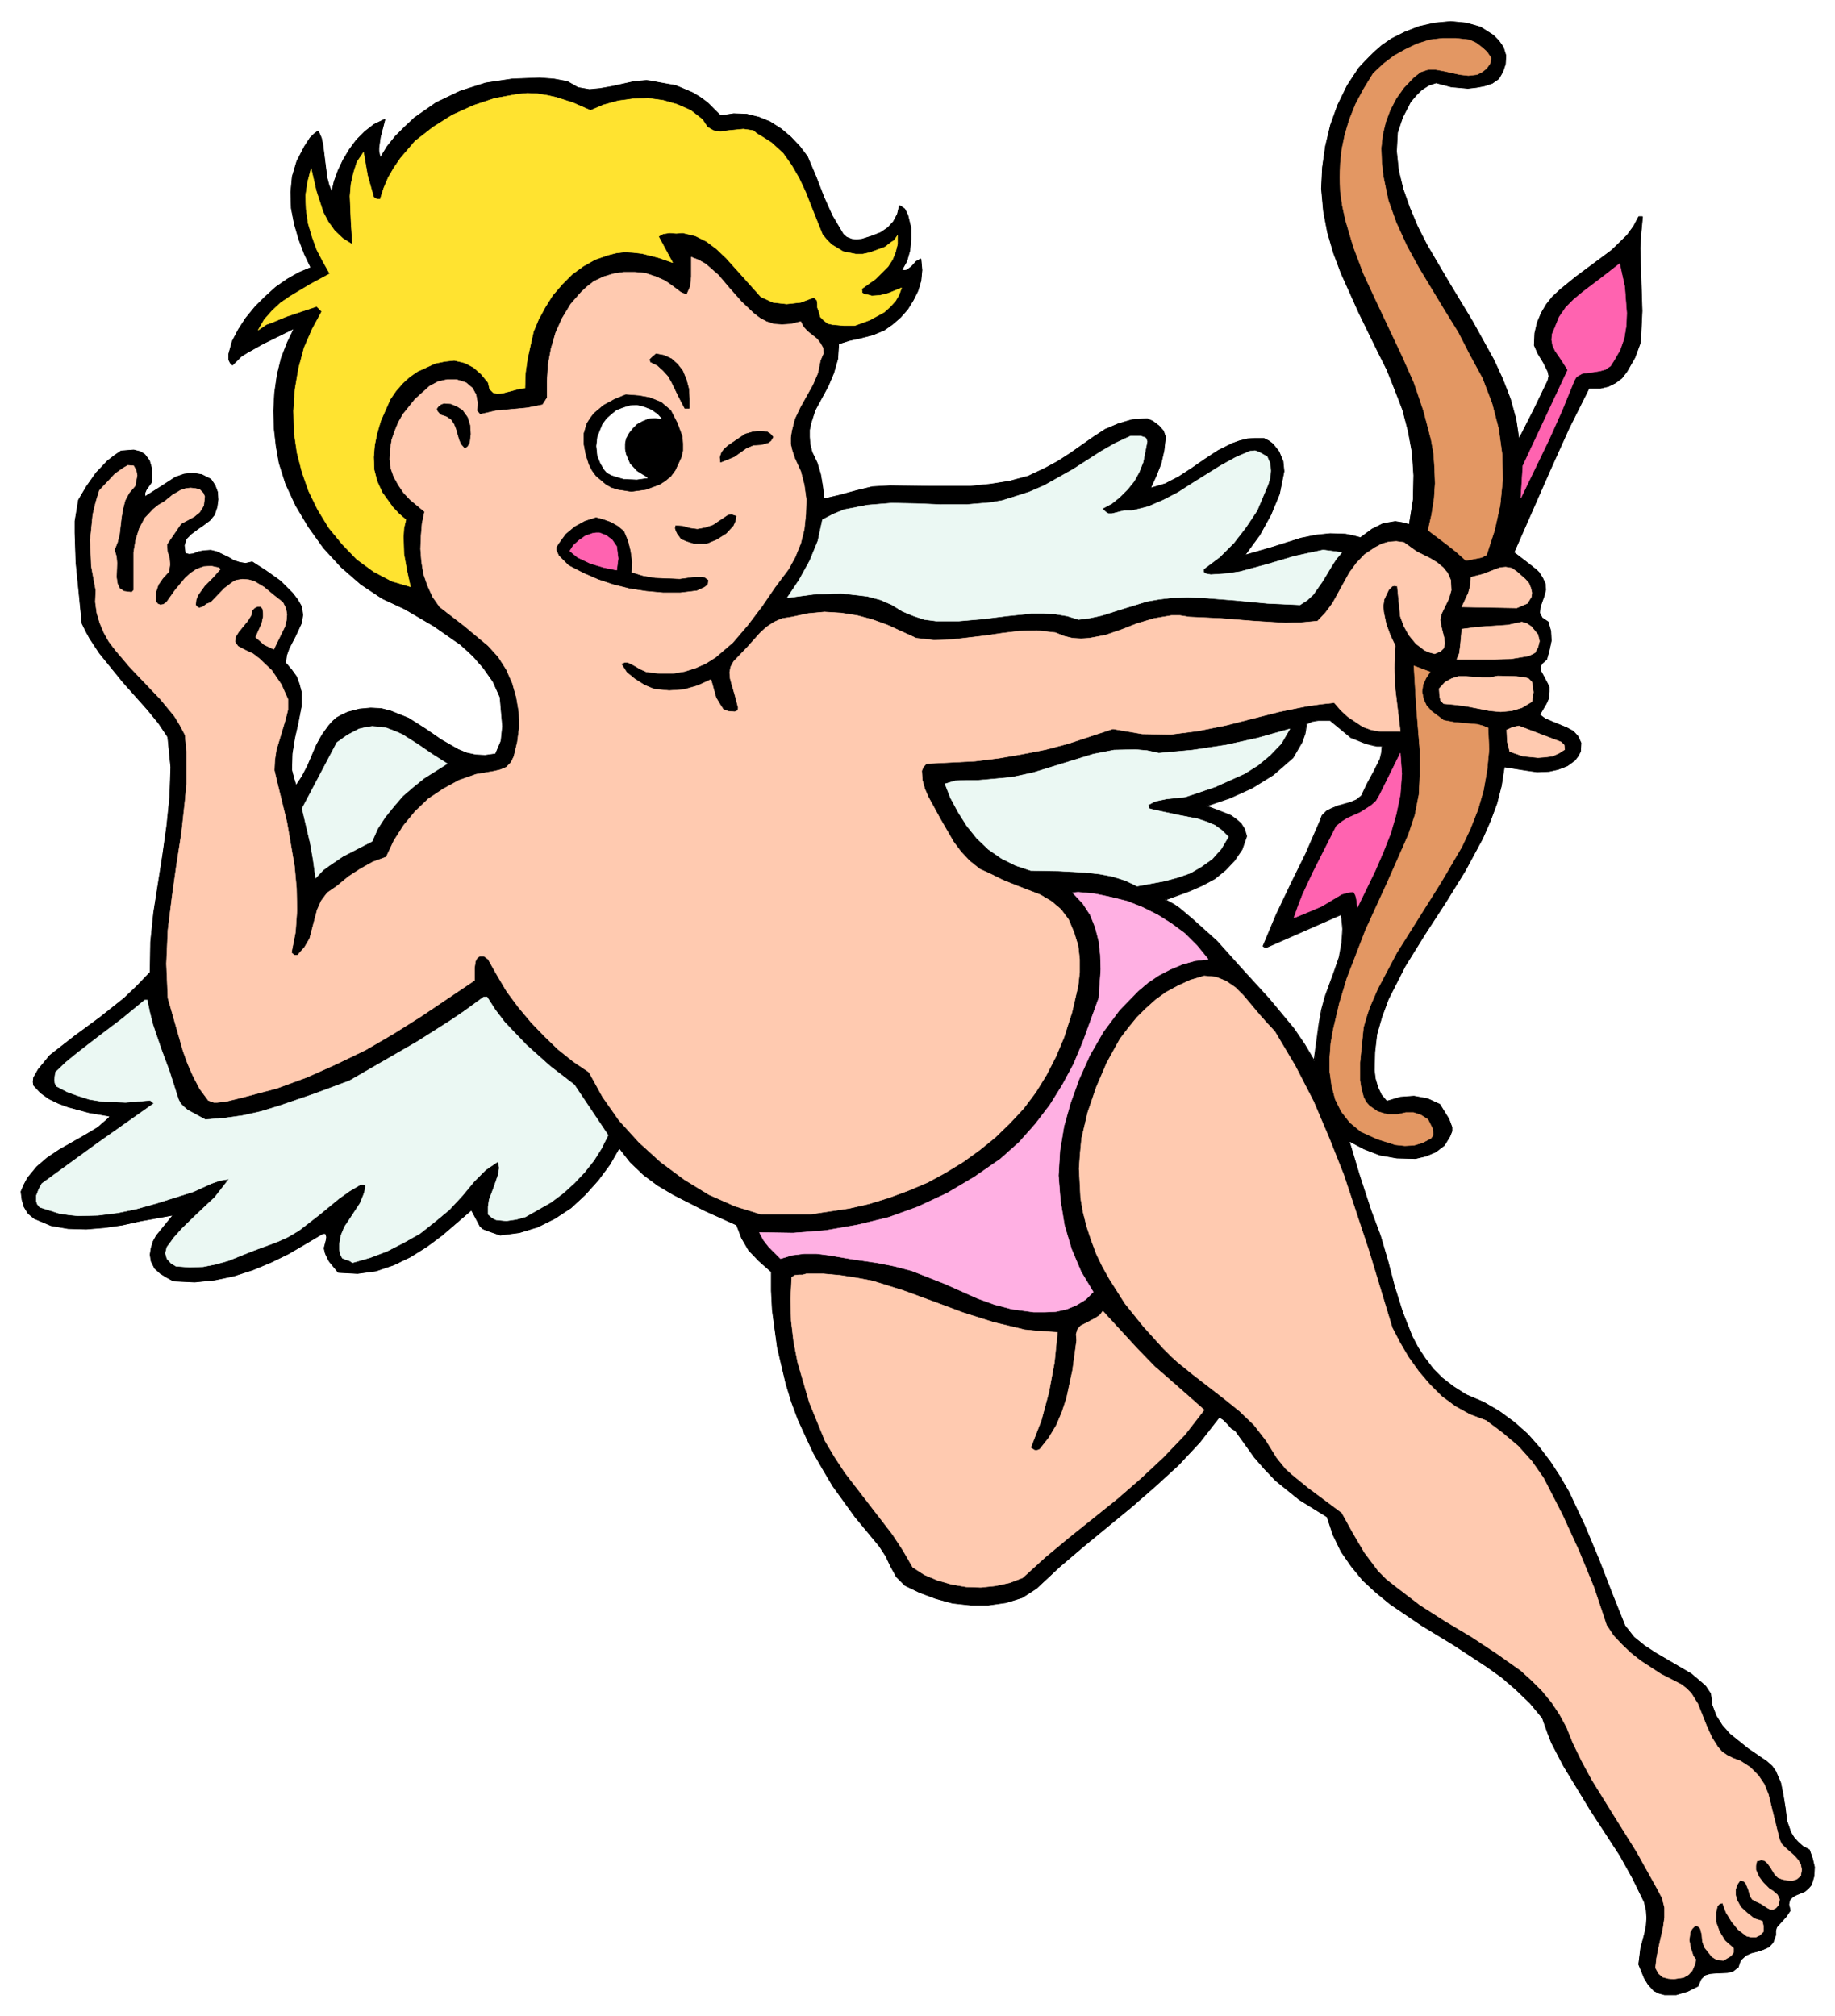 <svg width="3631.37" height="3990.859" viewBox="0 0 2723.527 2993.144" xmlns="http://www.w3.org/2000/svg"><rect x="0" y="0" width="2723.527" height="2993.144" fill="#333333" stroke="none"/><defs><clipPath id="a"><path d="M0 0h2723.527v2992.184H0Zm0 0"/></clipPath></defs><path style="fill:#fff;fill-opacity:1;fill-rule:nonzero;stroke:none" d="M0 2992.184h2723.527V-.961H0Zm0 0" transform="translate(0 .96)"/><g clip-path="url(#a)" transform="translate(0 .96)"><path style="fill:#fff;fill-opacity:1;fill-rule:evenodd;stroke:#fff;stroke-width:.14;stroke-linecap:square;stroke-linejoin:bevel;stroke-miterlimit:10;stroke-opacity:1" d="M0 .5h522.75V575H0Zm0 0" transform="matrix(5.21 0 0 -5.21 0 2994.79)"/></g><path style="fill:#000;fill-opacity:1;fill-rule:evenodd;stroke:#000;stroke-width:.14;stroke-linecap:square;stroke-linejoin:bevel;stroke-miterlimit:10;stroke-opacity:1" d="m428.23 561.5.71-2.3-.14-2.44-.72-2.15-1.15-2.02-1.86-1.29-2.16-.72-2.3-.43-2.44-.28-4.74.43-4.31 1.15-2.15-.72-2.02-1.3-1.58-1.58-1.58-1.86-2.29-4.45-1.44-4.31-.29-5.32.58-5.46 1.29-5.31 1.87-5.31 2.3-5.46 2.72-5.32 6.33-10.77 6.6-10.91 6.04-10.92 2.58-5.6 2.16-5.6 1.58-5.75.86-5.74 4.31 8.47 4.02 8.33.29 1.3-.29 1.29-1.29 2.58-1.58 2.59-1.01 2.3.15 3.44.71 3.02 1.15 2.73 1.44 2.44 1.72 2.15 2.16 2.02 4.6 3.73 5.02 3.73 5.03 3.74 4.45 4.31 1.87 2.58 1.44 2.73h1l-.43-4.45-.28-4.45.28-9.05.29-8.91-.43-8.9-1.58-4.31-2.3-4.02-1.44-1.87-1.72-1.29-2.01-1.01-2.3-.57h-3.3l-5.75-11.49-5.31-11.78-10.35-23.55 4.31-3.31 2.16-1.72.72-.72 1-1.58.72-1.58.14-1.72-.43-1.72-.57-1.58-.58-1.73-.14-1.58.72-1.43 1.72-1.15.72-2.59.14-2.73-.57-2.73-.72-2.58-1.29-1.15-.58-1.01.15-1.14.57-1.01 1.29-2.44.58-1.15v-1.29l-.15-1.87-.71-1.58-1.87-3.16 1.58-1.15 2.01-.86 4.17-1.72 1.86-1.01 1.3-1.44.86-1.86-.15-2.44-.71-1.3-.87-1.15-2.15-1.58-2.59-1-2.58-.58-3.45-.14-3.02.43-6.32 1.01-.86-5.46-1.29-5.03-1.87-5.03-2.15-4.88-5.03-9.33-5.6-9.05-5.89-9.05-5.61-9.05-4.74-9.33-1.86-5.03-1.44-5.03-.58-5.03-.14-5.17.29-2.44.72-2.44 1-2.15 1.58-1.87 3.88 1.15 3.88.29 3.88-.72 3.45-1.58 2.58-4.17.86-2.3v-1.14l-.57-1.44-1.58-2.59-2.44-1.86-2.73-1.15-3.02-.72-5.31.14-4.89.87-4.45 1.72-4.31 2.3 3.02-10.06 3.3-10.05 2.58-6.89 2.16-7.33 1.87-7.18 2.3-7.33 2.72-6.89 1.73-3.3 2.01-3.02 2.3-3.02 2.58-2.58 3.16-2.44 3.6-2.3 5.02-2.15 4.46-2.59 4.31-3.16 3.73-3.3 3.31-3.74 3.16-4.16 2.72-4.17 2.59-4.45 4.45-9.48 4.03-9.62 3.73-9.62 3.74-9.34 2.58-3.3 3.02-2.45 3.3-2.15 3.45-2.01 6.61-3.88 2.87-2.44 1.15-1.01 1.44-2.15.43-3.3 1.15-3.02 1.72-2.73 2.16-2.44 5.17-4.17 5.46-3.73 1.43-1.29 1.01-1.44 1.43-3.3.72-3.59.58-3.59.43-3.59 1.15-3.31.86-1.43 1.15-1.3 1.44-1.29 1.86-1 .86-2.45.58-2.44-.14-2.58-.72-2.44-.86-1.01-1.01-.86-2.44-1.01-1.01-.57-.86-.86-.29-1.3.43-1.72-1.15-1.72-1.43-1.58-1.29-1.44-.29-1v-1.3l-.72-2.01-1.15-1.29-1.58-.72-1.72-.57-1.73-.43-1.58-.72-1.43-1.29-.43-1.01-.29-1-1.44-1.15-1.58-.43-3.45-.15-1.58-.14-1.43-.43-1.15-1.15-.86-2.01-2.88-1.44-3.3-1h-3.31l-1.58.43-1.43.71-1.58 1.73-1.15 1.87-1.58 3.87.57 4.6 1.15 4.31.43 2.15.15 2.16-.15 2.29-.57 2.3-3.31 6.75-3.59 6.47-8.33 12.78-7.76 12.78-3.44 6.61-1.01 2.58-1.58 4.46-3.45 4.16-4.02 3.88-4.16 3.59-4.46 3.16-9.19 6.03-9.2 5.6-8.9 6.04-4.02 3.3-3.74 3.45-3.3 4.02-2.88 4.16-2.29 4.74-1.73 5.17-7.9 4.89-6.75 5.45-3.16 3.31-2.87 3.3-5.46 7.61-1.15.72-1.15 1.29-1.15 1.15-1.15.72-5.6-7.18-6.04-6.46-6.6-6.04-6.76-5.89-13.79-11.34-6.75-5.75-6.61-6.17-4.02-2.59-4.59-1.43-5.03-.72h-5.03l-5.17.57-4.74 1.3-4.6 1.72-4.17 2.01-2.44 2.44-1.58 2.87-1.43 3.02-1.87 2.87-6.9 8.33-6.32 8.76-2.73 4.6-2.73 4.74-2.29 4.88-2.16 4.74-1.87 5.03-1.58 5.17-2.44 10.34-1.44 10.63-.28 5.46v5.45l-3.59 3.16-2.88 3.02-2.01 3.45-1.43 3.73-8.91 4.02-9.05 4.6-4.6 2.73-4.02 3.01-3.74 3.59-3.16 4.03-2.72-4.74-3.31-4.46-3.73-4.16-4.03-3.74-4.59-3.01-4.89-2.44-5.17-1.58-5.46-.72-2.87 1-1.58.58-.58.29-.71.71-2.45 4.6-8.33-7.18-4.45-3.3-4.6-2.88-4.74-2.3-5.03-1.72-5.31-.72-5.46.29-2.59 3.16-.86 1.72-.28.72-.29 1.29.57 2.16.15 1-.29 1.01h-.86l-9.77-5.75-5.03-2.44-5.17-2.15-5.32-1.72-5.45-1.15-5.75-.58-6.03.29-1.87 1-1.87 1.15-1.58 1.44-1 2.01-.29 1.87.29 1.86.57 1.87.86 1.58 2.44 3.02 2.45 3.01-9.48-1.72-5.18-1.15-5.02-.72-5.18-.43-5.17.15-4.88.86-4.74 2.01-1.73 1.43-1.14 1.87-.58 2.01-.29 2.3.87 2.01 1 1.87 2.59 3.16 3.01 2.58 3.45 2.3 7.33 4.17 3.59 2.15 1.15 1.01 2.01 1.72.29.57-5.89 1.01-5.89 1.58-2.73 1-2.73 1.3-2.44 1.72-2.02 2.16-.14 1 .14 1.15 1.3 2.3 3.3 4.02 7.18 5.6 7.04 5.17 7.04 5.6 3.59 3.45 3.74 3.88.14 8.61.86 8.34 2.59 16.51 1.15 8.19.86 8.33.29 8.47-.86 8.62-2.59 3.88-3.16 3.88-7.04 7.9-6.75 8.33-2.73 4.16-.86 1.58-1.29 2.59-1.73 17.37-.29 8.48v3.3l1.01 6.03 2.3 3.88 2.73 3.88 3.3 3.45 1.87 1.43 1.87 1.3 3.59.28 1.72-.43.58-.29.86-.57 1.29-1.72.58-2.01v-4.17l-1.44-2.01-.43-1.01v-1.14l4.31 2.72 4.45 2.88 2.44.86 2.44.29 2.59-.43 2.59-1.3 1.15-1.72.71-1.87.15-2.15-.29-2.16-.72-2.15-1.29-1.58-1.72-1.29-1.87-1.3-1.73-1.29-1.43-1.44-.58-1.86.29-2.3 1.15-.29 1.29.15 1.3.57 1.58.29 2.01.14 1.72-.43 3.3-1.58 1.44-.86 1.72-.58 1.73-.28 1.87.43 4.02-2.59 4.02-2.87 3.45-3.45 1.43-1.86 1.15-2.01.29-2.3-.29-2.16-1.72-3.73-1.87-3.59-.72-2.01-.28-2.16 1.72-2.01 1.44-2.01.72-2.01.57-2.15v-4.31l-.86-4.45-1.01-4.46-.72-4.45-.14-4.6.58-2.29.71-2.3 1.73 2.58 1.58 3.02 2.58 6.03 1.58 2.87 1.87 2.59 1.15 1.29 1.15 1.01 1.58.86 1.58.72 3.3.86 3.16.29 3.02-.15 2.73-.71 5.03-2.02 4.74-3.01 4.6-3.16 4.74-2.73 2.44-1.01 2.58-.57 2.73-.14 3.02.43 1.58 3.73.43 4.17-.72 8.33-2.01 4.45-2.73 3.88-3.01 3.44-3.45 3.16-7.62 5.32-8.33 4.88-6.46 3.02-6.04 4.02-5.6 4.88-5.03 5.46-4.31 6.03-3.59 6.03-2.87 6.18-1.87 5.89-.86 4.88-.57 5.03-.15 5.03.29 5.17.72 5.02 1.15 4.74 1.72 4.46 2.01 4.16-9.05-4.45-4.59-2.59-1.58-1-2.45-2.44-.57.57-.43.86v1.73l1 3.59 1.73 3.3 2.15 3.3 2.59 3.16 2.87 2.87 3.02 2.73 3.3 2.3 3.31 1.87 3.44 1.44-1.86 3.87-1.58 4.17-1.3 4.45-.86 4.45-.14 4.6.43 4.45 1.29 4.31 2.16 4.17 1.58 2.44 1.15 1.15 1.14.86.87-2.01.43-2.01.57-4.6.58-4.6.57-2.15.86-2.15.72 3.16 1.15 3.15 1.44 3.02 1.72 2.87 2.01 2.73 2.44 2.44 2.59 2.01 3.02 1.44-1.3-5.03-.43-3.01v-1.01l.43-2.01 2.01 3.31 2.3 2.87 2.73 2.73 2.73 2.58 6.18 4.31 6.89 3.3 7.19 2.3 7.61 1.15 7.76.29 4.02-.29 3.88-.72 3.01-1.72 3.31-.58 3.02.29 3.3.58 6.46 1.43 3.45.29 1.15-.14 2.3-.43 2.44-.44 2.44-.43 4.74-2.01 2.16-1.29 2.15-1.58 3.74-3.73 3.73.57 3.74-.14 3.45-.86 3.16-1.3 3.16-2.01 2.73-2.3 2.58-2.72 2.16-2.88 2.44-5.74 2.15-5.6 2.45-5.46 3.16-5.32 1-.86 1.44-.57 1.29-.15 1.58.15 2.73.86 2.59 1.01 2.15 1.43 1.58 1.73 1.15 2.15.57 2.44.87-.57.57-.43.86-1.73.87-3.59v-3.3l-.29-3.16-.86-3.02-1.44-2.58.86-.15.72.15 1.29 1 1.3 1.44 1.29.72.29-3.16-.29-3.02-.86-2.87-1.3-2.59-1.58-2.58-2.01-2.3-2.3-2.01-2.44-1.72-3.16-1.3-3.3-.86-3.31-.72-3.16-1-.28-4.31-1.15-4.02-1.58-3.74-1.87-3.44-1.87-3.45-1.15-3.59-.43-2.01v-2.01l.14-2.01.58-2.3 1.44-3.02 1-3.3.58-3.45.43-3.59 4.31 1.01 4.74 1.29 4.74 1.15 5.03.29 11.2-.15h11.64l5.74.58 5.46.86 5.32 1.43 4.59 2.16 3.74 2.01 3.59 2.3 6.75 4.74 3.3 2.15 3.74 1.58 3.88 1.15 4.31.29 1.58-.72 1.72-1.29 1.29-1.44.58-1.72-.43-3.88-.86-3.73-1.44-3.6-1.58-3.44 4.31 1.29 3.88 2.01 3.73 2.44 3.74 2.59 3.73 2.44 4.02 2.01 2.02.72 2.29.57 2.16.15h2.44l1.44-.72 1.15-.86 1.72-2.16 1.15-2.73.29-2.87-1.3-6.46-2.44-5.89-3.16-5.75-4.31-5.88 7.9 2.29 8.19 2.59 4.17.86 4.16.43 4.31-.14 2.16-.43 2.15-.58 3.31 2.44 3.16 1.58 3.44.58 1.87-.29 2.16-.57 1.15 7.18.14 6.89-.43 6.46-1.15 6.18-1.58 6.03-2.16 5.6-2.29 5.75-2.73 5.46-5.32 10.91-5.03 11.21-2.15 5.74-1.72 5.89-1.15 6.03-.58 6.46.29 6.04.86 6.03 1.44 6.03 2.01 5.6 2.73 5.6 3.3 5.03 2.16 2.3 2.15 2.15 2.3 2.01 2.73 1.87 3.73 1.87 4.03 1.58 4.45 1 4.6.43 4.45-.43 4.02-1.15 3.59-2.29 1.58-1.58zm0 0" transform="matrix(5.21 0 0 -5.21 0 2995.75)"/><path style="fill:none;stroke:#000;stroke-width:.29;stroke-linecap:square;stroke-linejoin:bevel;stroke-miterlimit:10;stroke-opacity:1" d="m428.23 561.5.71-2.3-.14-2.44-.72-2.15-1.15-2.02-1.86-1.29-2.16-.72-2.3-.43-2.44-.28-4.74.43-4.31 1.15-2.15-.72-2.02-1.3-1.58-1.58-1.58-1.86-2.29-4.45-1.44-4.31-.29-5.32.58-5.46 1.29-5.31 1.87-5.31 2.3-5.46 2.72-5.32 6.33-10.77 6.6-10.91 6.04-10.92 2.58-5.6 2.16-5.6 1.58-5.75.86-5.74 4.31 8.47 4.02 8.33.29 1.3-.29 1.29-1.29 2.58-1.58 2.59-1.01 2.3.15 3.44.71 3.02 1.15 2.73 1.44 2.44 1.72 2.15 2.16 2.02 4.6 3.73 5.02 3.73 5.03 3.74 4.45 4.31 1.87 2.58 1.44 2.73h1l-.43-4.45-.28-4.45.28-9.05.29-8.91-.43-8.9-1.58-4.31-2.3-4.02-1.44-1.87-1.72-1.29-2.01-1.01-2.3-.57h-3.3l-5.75-11.49-5.31-11.78-10.35-23.55 4.31-3.31 2.16-1.72.72-.72 1-1.58.72-1.58.14-1.72-.43-1.72-.57-1.58-.58-1.73-.14-1.58.72-1.43 1.72-1.15.72-2.59.14-2.73-.57-2.73-.72-2.58-1.29-1.15-.58-1.01.15-1.14.57-1.01 1.29-2.44.58-1.15v-1.29l-.15-1.87-.71-1.58-1.87-3.16 1.58-1.15 2.01-.86 4.17-1.72 1.86-1.01 1.3-1.44.86-1.86-.15-2.44-.71-1.3-.87-1.15-2.15-1.58-2.59-1-2.58-.58-3.45-.14-3.02.43-6.32 1.01-.86-5.46-1.29-5.03-1.87-5.03-2.15-4.88-5.03-9.33-5.6-9.05-5.89-9.05-5.61-9.05-4.74-9.33-1.86-5.03-1.44-5.03-.58-5.03-.14-5.17.29-2.44.72-2.44 1-2.15 1.58-1.87 3.88 1.15 3.88.29 3.88-.72 3.45-1.58 2.58-4.17.86-2.3v-1.14l-.57-1.44-1.58-2.59-2.44-1.86-2.73-1.15-3.02-.72-5.31.14-4.89.87-4.45 1.72-4.31 2.3 3.02-10.06 3.3-10.05 2.58-6.89 2.16-7.33 1.87-7.18 2.3-7.33 2.72-6.89 1.73-3.3 2.01-3.02 2.3-3.02 2.58-2.58 3.16-2.44 3.6-2.3 5.02-2.15 4.46-2.59 4.31-3.16 3.73-3.3 3.31-3.74 3.16-4.16 2.72-4.17 2.59-4.45 4.45-9.48 4.03-9.62 3.73-9.62 3.74-9.34 2.58-3.3 3.02-2.45 3.3-2.15 3.45-2.01 6.61-3.88 2.87-2.44 1.15-1.01 1.44-2.15.43-3.3 1.15-3.02 1.72-2.73 2.16-2.44 5.17-4.17 5.46-3.73 1.43-1.29 1.01-1.44 1.43-3.3.72-3.59.58-3.59.43-3.59 1.15-3.31.86-1.43 1.15-1.3 1.44-1.29 1.86-1 .86-2.45.58-2.44-.14-2.58-.72-2.44-.86-1.01-1.01-.86-2.44-1.01-1.01-.57-.86-.86-.29-1.3.43-1.72-1.15-1.72-1.43-1.58-1.29-1.44-.29-1v-1.3l-.72-2.01-1.15-1.29-1.58-.72-1.72-.57-1.73-.43-1.58-.72-1.43-1.29-.43-1.01-.29-1-1.44-1.15-1.58-.43-3.45-.15-1.58-.14-1.43-.43-1.15-1.15-.86-2.01-2.88-1.44-3.3-1h-3.31l-1.58.43-1.43.71-1.58 1.73-1.15 1.87-1.58 3.87.57 4.6 1.15 4.31.43 2.15.15 2.16-.15 2.29-.57 2.3-3.31 6.75-3.59 6.47-8.33 12.78-7.76 12.78-3.44 6.61-1.01 2.58-1.58 4.46-3.45 4.16-4.02 3.88-4.16 3.59-4.46 3.16-9.19 6.03-9.2 5.6-8.9 6.04-4.02 3.3-3.74 3.45-3.3 4.02-2.88 4.16-2.29 4.74-1.73 5.17-7.9 4.89-6.75 5.45-3.16 3.31-2.87 3.3-5.46 7.61-1.15.72-1.15 1.29-1.15 1.15-1.15.72-5.6-7.18-6.04-6.46-6.6-6.04-6.76-5.89-13.79-11.34-6.75-5.75-6.61-6.17-4.02-2.59-4.59-1.43-5.03-.72h-5.03l-5.17.57-4.74 1.3-4.6 1.72-4.17 2.01-2.44 2.44-1.58 2.87-1.43 3.02-1.87 2.87-6.9 8.33-6.32 8.76-2.73 4.6-2.73 4.74-2.29 4.88-2.16 4.74-1.87 5.03-1.58 5.17-2.44 10.34-1.44 10.63-.28 5.46v5.45l-3.59 3.16-2.88 3.02-2.01 3.45-1.43 3.73-8.91 4.02-9.05 4.6-4.6 2.73-4.02 3.01-3.74 3.59-3.16 4.03-2.72-4.74-3.31-4.46-3.73-4.16-4.03-3.74-4.59-3.01-4.89-2.44-5.17-1.58-5.46-.72-2.87 1-1.58.58-.58.29-.71.71-2.45 4.6-8.33-7.18-4.45-3.3-4.6-2.88-4.74-2.3-5.03-1.72-5.31-.72-5.46.29-2.59 3.16-.86 1.72-.28.72-.29 1.29.57 2.16.15 1-.29 1.01h-.86l-9.77-5.75-5.03-2.44-5.17-2.15-5.32-1.72-5.45-1.15-5.75-.58-6.03.29-1.87 1-1.87 1.15-1.58 1.44-1 2.01-.29 1.87.29 1.86.57 1.87.86 1.58 2.44 3.02 2.45 3.01-9.48-1.72-5.18-1.15-5.02-.72-5.18-.43-5.17.15-4.88.86-4.74 2.01-1.73 1.43-1.14 1.87-.58 2.01-.29 2.3.87 2.01 1 1.87 2.59 3.16 3.01 2.58 3.45 2.3 7.33 4.17 3.59 2.15 1.15 1.01 2.01 1.72.29.57-5.89 1.01-5.89 1.58-2.73 1-2.73 1.3-2.44 1.72-2.02 2.16-.14 1 .14 1.15 1.3 2.3 3.3 4.02 7.18 5.6 7.04 5.17 7.04 5.6 3.59 3.45 3.74 3.88.14 8.61.86 8.34 2.59 16.51 1.15 8.19.86 8.33.29 8.47-.86 8.62-2.59 3.88-3.16 3.88-7.04 7.9-6.75 8.33-2.73 4.16-.86 1.58-1.29 2.59-1.73 17.37-.29 8.48v3.3l1.01 6.03 2.3 3.88 2.73 3.88 3.3 3.45 1.87 1.43 1.87 1.3 3.59.28 1.72-.43.58-.29.86-.57 1.29-1.72.58-2.01v-4.17l-1.44-2.01-.43-1.01v-1.14l4.31 2.72 4.45 2.88 2.44.86 2.44.29 2.59-.43 2.59-1.3 1.15-1.72.71-1.87.15-2.15-.29-2.16-.72-2.15-1.29-1.58-1.72-1.29-1.87-1.3-1.73-1.29-1.43-1.44-.58-1.86.29-2.3 1.15-.29 1.29.15 1.3.57 1.58.29 2.01.14 1.72-.43 3.3-1.58 1.44-.86 1.72-.58 1.73-.28 1.87.43 4.02-2.59 4.02-2.87 3.45-3.45 1.43-1.86 1.15-2.01.29-2.3-.29-2.16-1.72-3.73-1.87-3.59-.72-2.01-.28-2.16 1.72-2.01 1.44-2.01.72-2.01.57-2.15v-4.31l-.86-4.45-1.01-4.46-.72-4.45-.14-4.6.58-2.29.71-2.3 1.73 2.58 1.58 3.02 2.58 6.03 1.58 2.87 1.87 2.59 1.15 1.29 1.15 1.01 1.58.86 1.58.72 3.3.86 3.16.29 3.02-.15 2.73-.71 5.03-2.02 4.74-3.01 4.6-3.16 4.74-2.73 2.44-1.01 2.58-.57 2.73-.14 3.02.43 1.58 3.73.43 4.17-.72 8.33-2.01 4.45-2.73 3.88-3.01 3.44-3.45 3.16-7.62 5.32-8.33 4.88-6.46 3.02-6.04 4.02-5.6 4.88-5.03 5.46-4.31 6.03-3.59 6.03-2.87 6.18-1.87 5.89-.86 4.88-.57 5.03-.15 5.03.29 5.17.72 5.02 1.15 4.74 1.72 4.46 2.01 4.16-9.05-4.45-4.59-2.59-1.58-1-2.45-2.44-.57.57-.43.86v1.73l1 3.59 1.73 3.3 2.15 3.3 2.59 3.16 2.87 2.87 3.02 2.73 3.3 2.3 3.31 1.87 3.44 1.44-1.86 3.87-1.58 4.17-1.3 4.45-.86 4.45-.14 4.6.43 4.45 1.29 4.31 2.16 4.17 1.58 2.44 1.15 1.15 1.14.86.87-2.01.43-2.01.57-4.6.58-4.6.57-2.15.86-2.15.72 3.16 1.15 3.15 1.44 3.02 1.72 2.87 2.01 2.73 2.44 2.44 2.59 2.01 3.02 1.44-1.3-5.03-.43-3.01v-1.01l.43-2.01 2.01 3.31 2.3 2.87 2.73 2.73 2.73 2.58 6.18 4.31 6.89 3.3 7.19 2.3 7.61 1.15 7.76.29 4.02-.29 3.88-.72 3.01-1.72 3.31-.58 3.02.29 3.3.58 6.46 1.43 3.45.29 1.15-.14 2.3-.43 2.44-.44 2.44-.43 4.74-2.01 2.16-1.29 2.15-1.58 3.74-3.73 3.73.57 3.74-.14 3.45-.86 3.16-1.3 3.16-2.01 2.73-2.3 2.58-2.72 2.16-2.88 2.44-5.74 2.15-5.6 2.45-5.46 3.16-5.32 1-.86 1.44-.57 1.29-.15 1.58.15 2.73.86 2.59 1.01 2.15 1.43 1.58 1.73 1.15 2.15.57 2.44.87-.57.57-.43.86-1.73.87-3.59v-3.3l-.29-3.16-.86-3.02-1.44-2.58.86-.15.72.15 1.29 1 1.3 1.44 1.29.72.29-3.16-.29-3.02-.86-2.87-1.3-2.59-1.58-2.58-2.01-2.3-2.3-2.01-2.44-1.72-3.16-1.3-3.3-.86-3.31-.72-3.16-1-.28-4.31-1.15-4.02-1.58-3.74-1.87-3.44-1.87-3.45-1.15-3.59-.43-2.01v-2.01l.14-2.01.58-2.3 1.44-3.02 1-3.3.58-3.45.43-3.59 4.31 1.01 4.74 1.29 4.74 1.15 5.03.29 11.2-.15h11.64l5.74.58 5.46.86 5.32 1.43 4.59 2.16 3.74 2.01 3.59 2.3 6.75 4.74 3.3 2.15 3.74 1.58 3.88 1.15 4.31.29 1.58-.72 1.72-1.29 1.29-1.44.58-1.72-.43-3.88-.86-3.73-1.44-3.6-1.58-3.44 4.31 1.29 3.88 2.01 3.73 2.44 3.74 2.59 3.73 2.44 4.02 2.01 2.02.72 2.29.57 2.16.15h2.44l1.44-.72 1.15-.86 1.72-2.16 1.15-2.73.29-2.87-1.3-6.46-2.44-5.89-3.16-5.75-4.31-5.88 7.9 2.29 8.19 2.59 4.17.86 4.16.43 4.31-.14 2.16-.43 2.15-.58 3.31 2.44 3.16 1.58 3.44.58 1.87-.29 2.16-.57 1.15 7.18.14 6.89-.43 6.46-1.15 6.18-1.58 6.03-2.16 5.6-2.29 5.75-2.73 5.46-5.32 10.91-5.03 11.21-2.15 5.74-1.72 5.89-1.15 6.03-.58 6.46.29 6.04.86 6.03 1.44 6.03 2.01 5.6 2.73 5.6 3.3 5.03 2.16 2.3 2.15 2.15 2.3 2.01 2.73 1.87 3.73 1.87 4.03 1.58 4.45 1 4.6.43 4.45-.43 4.02-1.15 3.59-2.29 1.58-1.58 1.3-1.87" transform="matrix(5.21 0 0 -5.21 0 2995.75)"/><path style="fill:#e39763;fill-opacity:1;fill-rule:evenodd;stroke:#e39763;stroke-width:.14;stroke-linecap:square;stroke-linejoin:bevel;stroke-miterlimit:10;stroke-opacity:1" d="m424.78 558.48-.29-1.58-1-1.43-1.3-1.01-1.43-.72-2.45-.28-2.44.28-4.59 1.01-2.3.43h-2.16l-2.15-.72-2.01-1.58-2.73-2.87-2.16-3.02-1.72-3.3-1.29-3.45-.87-3.59-.43-3.88.15-3.87.43-4.03 1.43-6.89 2.3-6.46 3.02-6.61 3.45-6.32 7.47-12.35 3.73-6.03 3.16-6.18 3.74-6.89 2.73-7.18 1.86-7.18 1.01-7.33.14-7.18-.72-7.18-1.58-7.18-2.29-7.04-1.44-.72-1.44-.29-3.01-.57-2.73 2.44-2.73 2.16-5.32 4.02 1.01 4.45.72 4.59.28 4.31-.14 4.17-.29 4.31-.72 4.02-2.15 8.19-2.73 8.04-3.45 7.75-7.32 15.52-3.6 7.75-2.87 7.61-2.3 7.76-.86 4.02-.57 4.02-.15 4.02.15 4.03.43 4.02.86 4.16 1.29 4.31 1.73 4.31 2.29 4.31 2.73 4.45 2.88 2.73 3.01 2.3 3.31 1.86 3.3 1.58 3.59 1.15 3.74.43h3.73l3.88-.43 1.87-.86 1.72-1.29 1.44-1.29zm0 0" transform="matrix(5.21 0 0 -5.21 0 2995.75)"/><path style="fill:#ffe330;fill-opacity:1;fill-rule:evenodd;stroke:#ffe330;stroke-width:.14;stroke-linecap:square;stroke-linejoin:bevel;stroke-miterlimit:10;stroke-opacity:1" d="m168.22 543.55 3.73 1.58 4.17 1.15 4.16.57 4.46.14 4.16-.57 4.02-1.15 3.88-1.72 3.31-2.59 1.43-2.15 1.73-1.01 2.01-.29 2.15.29 4.31.43 2.01-.29.87-.14 1-.86 2.16-1.29 2.01-1.3 3.3-3.01 2.44-3.45 2.16-3.73 1.87-4.02 1.58-4.03 3.16-7.9 1.29-1.58 1.29-1.29 3.31-2.01 3.59-.72h2.01l2.01.43 4.31 1.58 1.87 1.44.71.43 1.01 1.44v-2.44l-.57-2.3-.87-2.16-1.29-2.01-3.45-3.44-4.02-2.88.14-1.15.72-.43 1.01-.14 1-.29 2.3.15 2.3.57 3.88 1.58-.72-2.01-1-1.72-1.44-1.58-1.72-1.58-4.17-2.3-4.31-1.58h-3.16l-3.16.29-1.29.28-1.15.86-1.01 1.01-.43 1.58-.43 1.15v1l-.14 1.01-.87.86-3.73-1.43-4.02-.44-3.88.44-3.45 1.57-4.88 5.46-5.03 5.6-2.73 2.59-2.87 2.15-3.16 1.58-3.6.87-1.86-.15-1.87.15-1.87-.29-1.29-.72 4.02-7.47-4.16 1.44-4.6 1.15-2.44.28-2.45.15-2.44-.29-2.3-.57-3.73-1.3-3.3-1.86-3.17-2.3-2.87-2.87-2.73-3.16-2.15-3.45-1.87-3.45-1.44-3.45-1.72-7.75-.57-4.02-.15-4.31-1.44-.14-1.58-.44-3.3-.86-1.58-.14-1.15.29-1 1-.44 1.87-2.01 2.44-2.15 1.87-2.44 1.29-3.02.72-2.73-.29-2.73-.57-5.03-2.3-2.29-1.58-2.02-1.87-1.86-2.15-1.58-2.3-2.73-6.18-1.01-3.44-.72-3.45-.28-3.45.14-3.59.86-3.3 1.44-3.16 3.01-4.17 1.73-1.86 2.01-1.73-.57-2.44-.15-2.44.15-4.88.86-4.74 1-4.6-5.31 1.58-5.17 2.73-4.74 3.45-4.17 4.31-3.88 4.73-3.16 5.18-2.59 5.31-1.86 5.31-1.44 5.6-.86 5.89-.14 6.04.43 6.17 1 5.89 1.58 5.89 2.3 5.31 2.73 5.03-1.44 1.44-8.62-2.88-4.16-1.72-1.58-.57-2.3-1.58 1.72 3.01 2.16 2.44 2.44 2.3 2.73 1.87 5.75 3.45 5.6 3.01-1.87 3.31-1.87 3.59-1.29 3.59-1.15 3.87-.57 4.03-.15 3.87.58 3.88 1 3.88 1.44-6.32 2.01-6.18 1.44-2.72 1.86-2.59 2.3-2.15 2.73-1.73-.43 6.75-.29 7.04.29 3.45.72 3.16 1.01 3.16 1.86 2.73 1.15-6.61 1.73-6.18.86-.57h1l1.01 3.16 1.29 3.01 1.58 2.73 1.87 2.73 4.17 4.89 5.17 4.02 5.46 3.44 6.03 2.73 6.03 2.01 6.32 1.15 3.02.29 2.87-.14 2.73-.44 2.59-.57 4.88-1.58zm0 0" transform="matrix(5.21 0 0 -5.21 0 2995.75)"/><path style="fill:#ffcab0;fill-opacity:1;fill-rule:evenodd;stroke:#ffcab0;stroke-width:.14;stroke-linecap:square;stroke-linejoin:bevel;stroke-miterlimit:10;stroke-opacity:1" d="m228.12 483.37.72-1.44 1.15-1.29 2.73-2.16 1-1.29.72-1.29.14-1.58-.86-2.01-.72-3.59-1.43-3.31-3.59-6.46-1.58-3.3-.87-3.45-.28-1.87v-1.86l.43-1.87.72-2.16 1.72-3.73 1-3.88.58-4.16-.14-4.31-.44-4.17-1-4.02-1.58-3.88-1.87-3.44-3.88-5.17-3.73-5.46-4.02-5.31-4.31-5.03-4.89-4.17-2.73-1.72-2.87-1.29-3.16-1.01-3.45-.57h-3.59l-3.88.43-1.87.86-1.72 1.01-1.72.86h-.87l-1-.43 1.58-2.45 2.3-1.86 2.73-1.73 2.73-1.15 4.31-.43 4.16.29 4.02 1.15 3.74 1.72 1.44-5.17 1.29-2.15.57-.86.15-.29 1.43-.57 1.87-.15.72.29.14.14.15.72-.87 3.3-1 3.45-.43 1.58-.15 1.72.29 1.58.86 1.58 3.74 3.88 3.73 4.17 1.87 1.72 2.16 1.44 2.29 1 2.73.43 4.74 1.01 4.6.43 4.74-.29 4.6-.72 4.31-1.15 4.31-1.57 8.19-3.74 5.02-.57 4.89.14 9.77 1.15 4.88.72 4.74.57 5.03.15 5.31-.58 2.45-1 2.44-.58 2.44-.14 2.3.14 4.59.86 4.6 1.58 4.45 1.73 4.75 1.43 5.02.86h2.45l2.72-.43 9.2-.43 9.05-.72 9.05-.57 4.6.14 4.59.43 2.3 2.45 2.01 2.72 3.16 5.75 1.58 2.87 2.01 2.73 2.3 2.44 3.02 2.01 1.87 1.01 2.01.57 2.15.15 2.16-.29 3.59-2.59 4.02-2.01 1.87-1.15 1.72-1.43 1.29-1.58.87-2.01.14-2.87-.72-2.45-2.15-4.45-.29-1.58.29-1.72.86-3.45.14-1.58-.28-1.29-.87-.86-1.72-.72-1.58.43-1.29.57-2.45 1.87-2.01 2.44-1.43 2.59-1.01 2.73-.29 2.87-.57 5.74-.86.15-.58-.15-1-1-1.3-2.73-.28-1.87.14-1.72.72-3.45 1.15-3.16 1.43-3.01-.28-6.32.28-6.18 1.44-11.92h-5.6l-2.59.43-2.44.86-4.31 2.88-2.01 1.86-1.87 2.16-3.88-.43-4.02-.58-7.76-1.58-15.22-3.88-7.9-1.58-7.76-1-8.19.14-8.33 1.44-12.64-4.17-6.47-1.72-6.6-1.29-6.61-1.15-6.9-.86-13.93-.72-.86-1.01-.43-1 .14-2.59.72-2.58 1-2.3 3.45-6.32 3.74-6.46 2.15-2.88 2.44-2.58 2.88-2.3 3.44-1.58 3.16-1.58 3.59-1.44 7.04-2.72 3.16-1.87 2.73-2.3 2.16-2.87 1.58-3.74 1.15-3.73.43-3.88v-3.73l-.43-3.88-1.73-7.47-2.29-7.18-2.3-5.46-2.73-5.31-3.02-4.89-3.45-4.59-4.02-4.31-4.17-4.02-4.45-3.59-4.6-3.31-5.17-3.16-5.02-2.72-5.46-2.3-5.46-2.01-5.6-1.73-5.61-1.29-11.49-1.72h-13.65l-7.47 2.3-7.47 3.3-7.03 4.31-6.76 5.02-6.17 5.61-5.61 6.17-4.74 6.75-3.87 7.04-4.46 3.02-4.31 3.44-3.88 3.74-3.87 4.02-3.6 4.31-3.3 4.45-2.73 4.6-2.59 4.59-1.14.86h-1.3l-.72-.57-.43-.86-.28-1.87v-3.59l-15.37-10.34-7.76-4.88-7.9-4.6-8.33-4.02-8.34-3.74-8.62-3.16-9.19-2.44-5.17-1.29-2.59-.29h-1l-1.58.58-2.44 3.3-1.87 3.59-1.58 3.59-1.29 3.59-4.31 15.08-.43 9.77.43 9.62 1.15 9.34 1.29 9.19 1.43 9.19 1.01 9.19.43 4.74v9.2l-.43 4.73-1.44 2.73-1.58 2.59-4.02 4.88-8.76 9.19-4.02 4.74-1.87 2.45-1.44 2.58-1.15 2.73-.86 2.87-.43 3.16.14 3.31-1.29 6.89-.29 7.47.72 7.18.86 3.59 1.01 3.3 4.45 4.74 2.44 1.73 1.01.57.14.14 1.73-.14.72-1.29.28-1.44-.57-3.01-1.73-2.02-1.14-2.15-.58-2.3-.43-2.44-.57-4.88-.58-2.3-.86-2.15.57-1.87.15-1.87-.15-4.02.29-1.87.58-1.29 1.29-.86 2.15-.29.58.58v10.77l.57 3.44 1.01 3.31 1.58 3.01 2.44 2.59 1.44 1.15 1.72 1 2.3 1.87 2.44 1.44 1.44.43 1.29.14 1.29-.14 1.3-.29 1-1.01.43-1-.28-2.59-1.15-1.86-1.58-1.3-3.74-2.01-4.02-5.88.14-2.02.58-1.86.14-1.87-.29-2.01-1.72-1.87-1.29-1.86-.72-2.16v-2.58l.57-.72.72-.29.86.14.87.58 2.44 3.45 2.87 3.44 1.58 1.44 1.72 1.15 2.02.72 2.15.14 1.29-.29.72-.14.58-.43-2.16-2.44-2.3-2.3-1.86-2.59-.58-1.43-.14-1.44.43-.57.57-.29 1.01.29 1.15.86 1.15.43 3.88 4.02 2.29 1.72 1.01.58 1.87.28 1.72-.14 1.58-.43 2.87-1.72 2.59-2.16 2.73-2.15.86-1.73.29-1.72-.15-1.72-.43-1.73-3.16-6.46-2.73 1.29-2.44 2.16 1.73 3.88.43 2.01v.86l-.15 1.29-.57.72h-.86l-.87-.43-.71-.72-.29-1.44-1.01-1.58-2.58-3.16-.86-1.43-.15-1.29.86-1.3 2.16-1.15 2.15-1 1.87-1.44 3.45-3.3 2.73-4.02 1.87-4.17v-3.01l-.72-2.88-1.73-5.74-.86-2.87-.43-2.88-.14-2.87.71-3.02 2.88-11.77 2.15-12.5.58-6.32.14-6.32-.43-6.17-1.15-5.89.86-.72h.86l2.02 2.3 1.43 2.44 1.44 5.46.72 2.73 1.15 2.58 1.72 2.3 2.73 1.87 3.3 2.73 3.31 2.15 3.59 2.01 3.88 1.44 2.15 4.59 2.73 4.31 3.31 4.02 3.73 3.59 4.31 2.88 4.45 2.44 4.89 1.72 5.03.86 1.86.43 1.73.72 1.29 1.3.86 1.72 1.01 4.16.57 4.31-.14 4.31-.72 4.17-1.15 4.02-1.72 3.88-2.3 3.59-2.88 3.16-6.89 5.74-6.9 5.32-2.01 2.87-1.43 3.16-1.15 3.3-.58 3.59-.28 3.59.14 3.59.29 3.59.71 3.45-4.16 3.45-1.87 2.01-1.44 2.15-1.29 2.3-.86 2.44-.29 2.59.15 2.87.43 2.73.86 2.44 1 2.44 1.3 2.3 3.45 4.31 4.16 3.73 2.44 1.3 2.59.57H130l2.73-.86 1.87-1.58 1.01-1.87.43-2.3-.15-2.29.87-1.01 4.45 1.01 4.45.43 4.6.43 4.31.86 1.29 2.01v4.74l.29 4.74.86 4.6 1.29 4.45 1.87 4.16 2.44 4.02 3.02 3.45 1.72 1.58 1.87 1.44 2.73 1.29 2.87.86 2.88.43h3.16l3.01-.28 3.02-1.01 2.59-1.15 2.44-1.72 1.87-1.44.86-.43 1-.29 1.01 2.3.29 2.73v5.6l2.15-.86 2.01-1.15 3.59-3.16 3.16-3.73 3.31-3.74 3.45-3.3 1.86-1.44 1.87-1 2.16-.72 2.29-.14 2.45.14zm0 0" transform="matrix(5.21 0 0 -5.21 0 2995.75)"/><path style="fill:#ff63b0;fill-opacity:1;fill-rule:evenodd;stroke:#ff63b0;stroke-width:.14;stroke-linecap:square;stroke-linejoin:bevel;stroke-miterlimit:10;stroke-opacity:1" d="m459.83 472.31-1.01-1.58-1.43-1.01-1.58-.43-1.73-.29-3.3-.43-1.29-.71-.43-.29-.58-1.01-3.45-8.47-3.73-8.33-8.05-16.66.58 9.19 12.78 27.29-1.72 2.73-1.87 2.73-.72 1.58-.28 1.58.14 1.58.72 1.72 1.29 3.16 1.87 2.73 2.3 2.3 2.58 2.15 5.32 4.02 5.17 4.02 1.44-6.6.28-3.74.29-3.73-.14-3.59-.58-3.59-1.15-3.31zm0 0" transform="matrix(5.21 0 0 -5.21 0 2995.75)"/><path style="fill:#000;fill-opacity:1;fill-rule:evenodd;stroke:#000;stroke-width:.14;stroke-linecap:square;stroke-linejoin:bevel;stroke-miterlimit:10;stroke-opacity:1" d="m194.5 469.29 1.01-2.44.72-2.73.14-2.73v-2.73h-1.29l-1.87 3.59-1.87 3.88-1 1.73-1.44 1.58-1.58 1.43-2.01 1.01-.14.72.57.57 1.15 1.01 2.3-.44 2.15-1 1.73-1.58zm-3.44-11.2 1.86-3.59 1.44-3.88.14-2.01v-2.01l-.43-1.87-.86-1.86-.86-1.87-1.29-1.73-1.58-1.29-1.58-1-3.88-1.44-4.17-.57-3.73.57-1.87.57-1.58.87-2.87 2.44-1.15 1.58-.86 1.72-.87 2.73-.57 3.02v3.01l.86 2.88 1.01 1.57 1 1.3 2.73 2.3 3.16 1.72 3.16 1.29 3.74-.29 3.16-.57 3.16-1.29zm-59.33 0 1.44-2.01.71-2.3.15-2.44-.29-2.44-.57-1.01-.72-.57-1.01 1.15-.57 1.29-.87 3.02-.57 1.43-.86 1.29-1.29.87-1.73.57-.86 1.01-.14.57.43.57.72.58.86.29 1.86-.15 1.73-.72zm0 0" transform="matrix(5.21 0 0 -5.21 0 2995.75)"/><path style="fill:#fff;fill-opacity:1;fill-rule:evenodd;stroke:#fff;stroke-width:.14;stroke-linecap:square;stroke-linejoin:bevel;stroke-miterlimit:10;stroke-opacity:1" d="m188.47 455.65-1.87.28-1.86-.14-1.73-.72-1.58-.86-1.29-1.29-1.01-1.29-.86-1.58-.29-1.44v-1.58l.29-1.44 1.15-2.72 2.01-2.16 3.02-1.87-3.02-.43-3.73.15-3.31 1-1.43.72-.87 1.01-1 1.72-.86 2.15-.29 2.73.29 2.59 1.43 3.59 1.15 1.58 1.44 1.29 1.44 1.15 1.86.72 1.87.57 1.87.15 2.01-.44 2.15-.86 1.87-1.29zm0 0" transform="matrix(5.21 0 0 -5.21 0 2995.75)"/><path style="fill:#000;fill-opacity:1;fill-rule:evenodd;stroke:#000;stroke-width:.14;stroke-linecap:square;stroke-linejoin:bevel;stroke-miterlimit:10;stroke-opacity:1" d="m220.22 450.48-.58-1.01-.71-.57-2.02-.58-2.29-.14-2.02-.86-3.44-2.44-3.88-1.58-.15 1.43.44 1.29.71 1.01 1.15 1.01 4.89 3.3 2.01.57 2.15.29 2.16-.29.86-.57zm0 0" transform="matrix(5.21 0 0 -5.21 0 2995.75)"/><path style="fill:#ebf8f3;fill-opacity:1;fill-rule:evenodd;stroke:#ebf8f3;stroke-width:.14;stroke-linecap:square;stroke-linejoin:bevel;stroke-miterlimit:10;stroke-opacity:1" d="m326.81 449.18-1.15-5.88-1.15-2.88-1.44-2.58-1.86-2.3-2.16-2.15-2.3-1.87-2.73-1.44.86-.86.87-.57h1l1.15.28 2.3.58h2.3l4.6 1.15 4.3 1.86 4.17 2.16 4.02 2.58 8.05 5.03 4.16 2.3 1.58.72 2.73 1.15 1.44.14 1.15-.43 2.3-1.29.86-2.01.14-2.02-.14-1.86-.58-2.01-1.58-3.74-1.58-3.73-3.16-4.74-3.44-4.45-4.03-4.03-4.59-3.44v-.86l.57-.44 1.44-.28 4.31.28 4.02.58 7.9 2.15 7.76 2.3 8.04 1.73 5.32-.72-1.58-1.87-1.3-2.01-2.58-4.31-2.73-3.88-1.72-1.58-2.02-1.29-9.33.43-9.05.86-9.05.72-4.6.14-4.74-.14-3.45-.43-3.3-.57-6.61-2.02-6.32-2.01-3.3-.71-3.31-.44-3.3 1.01-3.45.57-3.3.15h-3.45l-6.9-.72-6.89-.86-6.75-.58h-6.61l-3.31.43-3.01 1.01-3.16 1.29-3.02 1.87-3.3 1.44-3.74 1-7.47.86-7.76-.28-7.61-1.01 3.45 5.17 3.01 5.46 2.3 5.6 1.3 6.03 3.01 1.58 3.16 1.3 6.61 1.29 6.9.57 7.04-.14 7.18-.29h7.04l6.89.58 3.31.57 3.3 1.01 4.45 1.43 4.31 1.87 8.19 4.6 8.05 5.17 4.02 2.29 4.31 2.01h2.87l1.29-.43.29-.28zm0 0" transform="matrix(5.21 0 0 -5.21 0 2995.75)"/><path style="fill:#000;fill-opacity:1;fill-rule:evenodd;stroke:#000;stroke-width:.14;stroke-linecap:square;stroke-linejoin:bevel;stroke-miterlimit:10;stroke-opacity:1" d="m209.73 427.93-.29-1.44-.57-1.29-2.01-2.16-2.73-1.72-2.73-1.15h-3.74l-1.86.58-1.73.71-1.15 1.58-.43 1.01-.14.43.14.72 2.01-.14 2.02-.58 2.15-.29 2.3.43 2.15.72 2.16 1.44 2.15 1.44 1.01.14zm-32.03-4.31 1.15-2.73.71-2.87.44-3.16-.15-3.02 3.31-1 3.44-.58 7.04-.29 4.31.58h2.01l.72-.14 1.01-.72-.15-1.15-.86-.72-2.15-1-4.74-.58h-4.89l-4.74.43-4.74.72-4.6 1.15-4.31 1.43-4.3 1.87-4.17 2.16-2.73 2.73-.72 1.58v.71l.72 1.15 1.87 2.59 2.58 2.15 2.88 1.58 3.16 1.01 2.15-.58 2.01-.72 2.01-1.14zm0 0" transform="matrix(5.21 0 0 -5.21 0 2995.75)"/><path style="fill:#ff63b0;fill-opacity:1;fill-rule:evenodd;stroke:#ff63b0;stroke-width:.14;stroke-linecap:square;stroke-linejoin:bevel;stroke-miterlimit:10;stroke-opacity:1" d="m175.69 419.31.43-3.45-.43-3.3-3.6.72-3.87 1.15-3.6 1.72-1.29 1.01-1 .86 1 1.58 1.58 1.43 1.87 1.3 2.01.71 1.01.15h1l1.87-.72 1.72-1.29zm0 0" transform="matrix(5.21 0 0 -5.21 0 2995.75)"/><path style="fill:#ffcab0;fill-opacity:1;fill-rule:evenodd;stroke:#ffcab0;stroke-width:.14;stroke-linecap:square;stroke-linejoin:bevel;stroke-miterlimit:10;stroke-opacity:1" d="m436.13 407.39.28-1.29-.14-1.15-1.15-1.87-3.02-1.29-15.65.29 1.86 4.02.58 2.15.14 2.3 3.45.86 3.3 1.29 1.58.58 1.58.14 1.73-.29 1.43-1 2.45-2.16 1-1.14zm2.01-13.21.43-1.87-.43-1.72-.86-1.58-1.73-.87-5.03-.86-5.17-.14h-10.34l.72 1.72.29 2.3.43 4.6 4.31.57 4.45.29 4.31.29 4.02.86 1.44-.43 1.29-.87zm0 0" transform="matrix(5.21 0 0 -5.21 0 2995.75)"/><path style="fill:#e39763;fill-opacity:1;fill-rule:evenodd;stroke:#e39763;stroke-width:.14;stroke-linecap:square;stroke-linejoin:bevel;stroke-miterlimit:10;stroke-opacity:1" d="m407.4 383.55-1.15-1.73-.86-1.86-.29-2.01.43-2.16.86-1.86 1.44-1.58 3.45-2.59 3.01-.57 3.31-.29 3.3-.29 1.58-.43 1.44-.57.28-6.18-.57-5.89-1.01-5.74-1.58-5.46-2.15-5.46-2.44-5.17-5.89-10.05-6.32-10.06-6.32-10.05-5.46-10.34-2.3-5.32-.72-2.15-1.01-3.45-1-10.05v-5.03l.29-1.87.71-2.87.72-1.43 1.01-1.15 2.3-1.58 2.87-.86h2.73l2.44.57h2.16l2.15-.72 2.01-1.29 1.29-2.59.15-1.43v-.43l-.58-.87-2.44-1.29-2.44-.72-2.59-.14-2.73.29-5.02 1.58-4.74 2.15-3.16 2.59-2.45 3.16-1.72 3.44-1.01 3.88-.57 4.02v4.02l.29 4.03.72 4.02 1.72 7.32 2.15 7.18 5.32 13.79 6.18 13.5 6.03 13.65 1.87 5.6 1.15 5.89.28 6.17v6.04l-1 12.35-.72 12.06zm0 0" transform="matrix(5.21 0 0 -5.21 0 2995.75)"/><path style="fill:#ffcab0;fill-opacity:1;fill-rule:evenodd;stroke:#ffcab0;stroke-width:.14;stroke-linecap:square;stroke-linejoin:bevel;stroke-miterlimit:10;stroke-opacity:1" d="m436.41 380.68.44-2.88-.44-2.73-2.87-1.72-2.87-.86-3.16-.29-3.16.29-6.61 1.29-3.3.43-3.16.29-.87.86-.28 1.15-.15 2.3 1.73 1.87 1.86 1 1.87.58h2.3l4.45-.29h2.3l2.16.43 5.31-.14 2.44-.29 1.01-.29.14-.14zm0 0" transform="matrix(5.21 0 0 -5.21 0 2995.75)"/><path style="fill:#fff;fill-opacity:1;fill-rule:evenodd;stroke:#fff;stroke-width:.14;stroke-linecap:square;stroke-linejoin:bevel;stroke-miterlimit:10;stroke-opacity:1" d="m384.84 364.88 4.31-1.73 2.3-.57.72-.14h1.58l-.14-1.87-.44-1.87-1.72-3.45-1.87-3.44-1.72-3.59-1.44-1.15-1.72-.72-3.59-1.01-1.73-.71-1.43-.72-1.3-1.3-.71-1.86-3.88-8.91-4.31-8.76-4.17-8.76-3.73-8.9.72-.43 21.54 9.47.43-4.16-.28-4.02-.72-4.02-1.29-3.74-2.73-7.47-1.01-3.73-.72-4.02-1.43-10.49-2.73 4.6-3.02 4.45-7.04 8.48-7.61 8.33-7.33 8.18-7.04 6.32-3.59 3.02-1.43 1-2.59 1.44 7.04 2.58 3.59 1.58 3.45 1.87 3.01 2.44 2.59 2.73 2.15 3.16 1.3 3.74-.58 2.01-1 1.58-1.3 1.15-1.58 1.14-3.59 1.44-3.44 1.29 6.75 2.3 6.32 2.87 6.03 3.74 5.6 4.88 2.59 4.45.86 2.45.43 2.72 1.58.72 1.73.29h3.44zm0 0" transform="matrix(5.21 0 0 -5.21 0 2995.75)"/><path style="fill:none;stroke:#000;stroke-width:.29;stroke-linecap:square;stroke-linejoin:bevel;stroke-miterlimit:10;stroke-opacity:1" d="m384.84 364.88 4.31-1.73 2.3-.57.72-.14h1.58l-.14-1.87-.44-1.87-1.72-3.45-1.87-3.44-1.72-3.59-1.44-1.15-1.72-.72-3.59-1.01-1.73-.71-1.43-.72-1.3-1.3-.71-1.86-3.88-8.91-4.31-8.76-4.17-8.76-3.73-8.9.72-.43 21.54 9.47.43-4.16-.28-4.02-.72-4.02-1.29-3.74-2.73-7.47-1.01-3.73-.72-4.02-1.43-10.49-2.73 4.6-3.02 4.45-7.04 8.48-7.61 8.33-7.33 8.18-7.04 6.32-3.59 3.02-1.43 1-2.59 1.44 7.04 2.58 3.59 1.58 3.45 1.87 3.01 2.44 2.59 2.73 2.15 3.16 1.3 3.74-.58 2.01-1 1.58-1.3 1.15-1.58 1.14-3.59 1.44-3.44 1.29 6.75 2.3 6.32 2.87 6.03 3.74 5.6 4.88 2.59 4.45.86 2.45.43 2.72 1.58.72 1.73.29h3.44l5.89-4.88" transform="matrix(5.21 0 0 -5.21 0 2995.75)"/><path style="fill:#ffcab0;fill-opacity:1;fill-rule:evenodd;stroke:#ffcab0;stroke-width:.14;stroke-linecap:square;stroke-linejoin:bevel;stroke-miterlimit:10;stroke-opacity:1" d="m444.75 363.58.86-.86.14-1.29-1.58-1.01-1.87-.86-2.15-.28-2.01-.15-4.31.43-3.74 1.3-.71 2.87-.15 3.3 1.58.72 1.87.43 6.03-2.3zm0 0" transform="matrix(5.21 0 0 -5.21 0 2995.75)"/><path style="fill:#ebf8f3;fill-opacity:1;fill-rule:evenodd;stroke:#ebf8f3;stroke-width:.14;stroke-linecap:square;stroke-linejoin:bevel;stroke-miterlimit:10;stroke-opacity:1" d="m127.42 357.41-6.61-4.17-3.02-2.44-3.01-2.58-2.59-3.02-2.44-3.02-2.15-3.3-1.58-3.59-8.34-4.31-4.02-2.73-1.58-1.15-2.15-2.29-.72 5.17-.86 4.88-2.3 9.77 9.91 18.81 3.02 2.15 3.3 1.73 1.87.43 1.87.29 1.86-.15 2.16-.28 2.3-.87 2.29-1 4.31-2.73 4.17-2.87zm240.04 9.91-2.44-4.17-3.16-3.3-3.45-2.87-3.88-2.44-4.16-1.87-4.17-1.87-8.47-2.87-5.46-.58-2.73-.57-.86-.29-1.58-.86.28-1 1.01-.29 2.01-.43 5.31-1.15 5.32-1.01 2.59-.86 2.44-1 2.01-1.44 1.87-1.87-2.02-3.44-2.58-2.88-3.02-2.15-3.16-1.87-3.73-1.29-3.74-1.01-7.76-1.43-3.3 1.58-3.59 1.15-3.74.71-3.87.44-7.9.43-7.91.14-4.31 1.44-4.02 2.01-3.73 2.58-3.31 3.16-2.87 3.59-2.44 3.88-2.16 4.02-1.58 4.02 2.88.86 3.16.15h3.44l3.31.29 6.18.57 6.03 1.29 11.63 3.59 5.61 1.73 5.89 1.15 6.17.14 3.31-.29 3.3-.72 9.63.87 9.48 1.43 9.05 2.01zm0 0" transform="matrix(5.21 0 0 -5.21 0 2995.75)"/><path style="fill:#ff63b0;fill-opacity:1;fill-rule:evenodd;stroke:#ff63b0;stroke-width:.14;stroke-linecap:square;stroke-linejoin:bevel;stroke-miterlimit:10;stroke-opacity:1" d="m386.71 316.48-.29 2.29-.28 1.15-.58 1.01-1.72-.29-1.58-.43-2.88-1.72-2.87-1.73-3.02-1.29-4.88-2.01 1.15 3.3 1.29 3.31 3.02 6.46 6.61 13.07 1.58 1.29 1.58 1.01 3.59 1.58 3.16 2.01 1.44 1.29 1 1.72 5.89 11.92.43-5.88-.43-5.89-1.15-5.6-1.58-5.46-2.15-5.46-2.3-5.31zm0 0" transform="matrix(5.21 0 0 -5.21 0 2995.75)"/><path style="fill:#ffb0e3;fill-opacity:1;fill-rule:evenodd;stroke:#ffb0e3;stroke-width:.14;stroke-linecap:square;stroke-linejoin:bevel;stroke-miterlimit:10;stroke-opacity:1" d="m344.19 301.68-3.74-.43-3.59-1-3.44-1.44-3.31-1.72-3.01-2.02-2.88-2.44-5.31-5.45-4.6-6.18-3.88-6.75-3.02-6.75-2.44-6.75-1.86-6.61-1.15-6.89-.43-7.18.57-7.18 1.15-7.04 2.01-6.75 2.73-6.47 3.45-5.74-2.16-2.16-2.58-1.58-2.73-1.14-3.16-.72-3.16-.15h-3.16l-6.32.87-4.89 1.29-4.74 1.72-9.34 4.17-9.48 3.73-4.88 1.29-5.17 1.01-6.9 1-6.75 1.15-3.45.43h-3.45l-3.44-.43-3.31-1-3.44 3.45-1.44 1.86-1.15 2.16 9.62-.15 9.2.72 9.05 1.58 8.9 2.16 8.34 3.01 8.33 3.88 7.76 4.6 7.47 5.17 5.31 4.74 4.6 5.17 4.16 5.45 3.59 5.75 3.16 5.89 2.59 6.17 4.6 12.64.57 8.19-.14 4.16-.43 3.88-1.01 3.88-1.43 3.59-2.16 3.3-2.87 3.02 1.58.14 1.72-.14 3.02-.29 4.74-1 4.6-1.15 4.3-1.72 4.31-2.16 3.88-2.44 3.88-2.87 3.45-3.45zm0 0" transform="matrix(5.21 0 0 -5.21 0 2995.75)"/><path style="fill:#ffcab0;fill-opacity:1;fill-rule:evenodd;stroke:#ffcab0;stroke-width:.14;stroke-linecap:square;stroke-linejoin:bevel;stroke-miterlimit:10;stroke-opacity:1" d="m363.15 281.14 5.89-9.91 5.17-10.05 4.46-10.49 4.16-10.48 7.18-21.69 6.61-21.83 2.16-4.16 2.44-4.17 2.87-4.02 3.16-3.73 3.45-3.45 3.88-2.87 4.16-2.3 4.6-1.73 4.6-3.44 4.6-3.88 3.87-4.31 3.31-4.74 5.31-10.34 4.74-10.34 4.31-10.49 3.59-10.77 2.02-3.01 2.44-2.59 2.58-2.44 2.73-2.15 5.75-3.74 5.89-3.01 1.44-1.15 1.29-1.3 1.87-3.01 2.58-6.47 1.44-3.16 1.72-2.72 1.15-1.3 1.44-1 1.72-.86 2.01-.72 2.88-1.87 2.29-2.3 1.73-2.58 1.15-2.87 1.58-6.47 1.58-6.32.57-1.29 1.15-1.15 2.44-2.15 1.15-1.3.72-1.29.29-1.44-.29-1.72-1.15-1-1.29-.43-1.58.14-1.29.29-1.15.43-.87.86-1.43 2.3-.72 1-.86.72-.86.14-1.3-.28-.28-1.3v-1.15l.86-2.01 1.29-1.72 1.58-1.58 1.29-.86 1.15-1.01.58-1.29-.29-1.58-.72-.86-.86-.43h-.72l-.86.43-1.72 1.15-1.58.72-1.01.57-.57.86-.58 2.01-.72 1.73-.57.57-1.01.29-.86-1.29-.43-1.3v-1.58l.29-1.29 1.15-2.15 1.86-1.73 2.01-1.58 2.3-.71.29-1.44v-1.58l-1.01-1.01-1.14-.57h-1.3l-1.29.29-2.44 1.86-1.87 2.3-1.58 2.59-1.01 2.73-.86-.29-.57-.58-.43-1.72v-2.87l1-2.73 1.58-2.59 2.44-2.15v-1.15l-.71-1-2.16-1.3-1.87.15-1.43.86-2.16 2.73-.57 1.72-.15 1.87-.43 1.72-.57.58-.86.28-.86-.86-.58-1-.29-2.3.43-2.3.72-2.15.72-1.01-.14-1.15-.86-2.01-1.01-1.15-1.44-.86-2.87-.43-1.58.14-1.58.43-1.15 1.01-.86 1.58.29 2.73.57 2.87 1.29 5.74.43 3.02v2.87l-.71 2.73-1.44 2.73-5.75 10.34-6.46 10.34-6.32 10.2-2.87 5.31-2.59 5.32-1.72 4.31-2.02 3.73-2.29 3.45-2.73 3.3-2.88 2.87-3.16 2.88-6.89 4.88-7.18 4.74-7.47 4.45-7.19 4.6-6.75 5.17-2.73 2.15-2.44 2.44-3.88 5.18-3.3 5.6-3.16 5.74-9.63 7.18-4.74 3.88-1.72 1.58-2.44 3.02-3.02 4.88-3.45 4.45-4.02 3.88-4.45 3.59-8.91 6.89-4.45 3.6-1.58 1.43-2.45 2.44-5.6 6.18-5.31 6.61-4.46 7.03-2.01 3.59-1.72 3.59-1.44 3.88-1.29 3.88-1.01 4.02-.71 4.02-.44 8.48.29 4.16.43 4.45 1.73 7.33 2.44 7.18 3.02 7.04 3.73 6.75 2.3 3.02 2.44 3.01 2.59 2.59 2.87 2.58 3.02 2.16 3.44 1.86 3.45 1.58 3.88 1.15 3.3-.29 2.88-1.14 2.73-1.87 2.3-2.3 4.45-5.31 2.3-2.59zm0 0" transform="matrix(5.21 0 0 -5.21 0 2995.75)"/><path style="fill:#ebf8f3;fill-opacity:1;fill-rule:evenodd;stroke:#ebf8f3;stroke-width:.14;stroke-linecap:square;stroke-linejoin:bevel;stroke-miterlimit:10;stroke-opacity:1" d="m138.77 290.91 2.3-3.59 2.73-3.59 6.17-6.46 6.75-6.04 6.9-5.31 9.62-14.36-1.86-3.74-2.16-3.44-2.73-3.45-2.87-3.02-3.16-2.87-3.45-2.59-7.32-4.16-2.59-.72-2.87-.43-2.88.29-1.15.57-1.15 1.01v2.15l.29 2.01 1.3 3.45 1.29 3.73.29 1.87-.29 1.87-3.59-2.44-3.16-3.16-3.45-4.17-3.74-4.02-4.16-3.45-4.17-3.3-4.59-2.59-4.75-2.44-4.88-1.86-5.03-1.44-.86.57-1 .29-1.01.43-.58 1.01-.28 1.58v1.29l.43 2.59 1 2.44 1.44 2.15 3.02 4.6 1 2.44.29.86.29 1.72-.58.29h-.86l-3.16-1.87-3.02-2.15-5.6-4.6-5.74-4.45-3.16-1.87-3.17-1.43-7.03-2.59-6.76-2.73-3.59-1-3.59-.72-3.88-.14-3.88.28-1.43.87-1.15 1.29-.43 1.58.43 1.72 2.01 2.73 2.3 2.59 4.6 4.45 4.74 4.45 4.02 5.17-2.59-.43-2.44-.86-5.03-2.3-10.48-3.3-5.61-1.58-5.46-1.15-5.74-.72-5.6-.14-2.73.28-2.73.43-5.46 1.73-.72.86-.29.86v1.58l.72 1.87.86 1.58 15.8 11.49 16.09 11.34-1 .87-7.04-.58-6.9.29-3.44.57-3.16 1.01-3.16 1.15-3.02 1.58-.43.86-.15 1.01.29 2.15 3.02 2.87 3.16 2.59 6.32 4.88 6.46 4.88 6.47 5.32h.72l.71-3.45.87-3.45 2.29-6.75 2.45-6.6 2.15-6.75.43-1.3.58-1.15 1-1 1.01-.86 5.03-2.73 5.46.43 5.17.72 5.17 1.15 5.17 1.58 10.06 3.44 10.05 3.74 19.39 11.2 9.48 6.03 3.6 2.44 5.74 4.17zm0 0" transform="matrix(5.21 0 0 -5.21 0 2995.75)"/><path style="fill:#ffcab0;fill-opacity:1;fill-rule:evenodd;stroke:#ffcab0;stroke-width:.14;stroke-linecap:square;stroke-linejoin:bevel;stroke-miterlimit:10;stroke-opacity:1" d="m301.24 195.4-.86-8.62-1.58-8.47-2.16-8.05-3.02-7.75 1.15-.72h.72l.72.29 2.59 3.3 2.15 3.59 1.58 3.74 1.29 3.87 1.73 8.05 1.15 8.47-.15 1.72.43 1.44.87 1.01 1.43.71 2.73 1.44 1.29.86.87 1.15 9.76-10.63 5.03-5.17 5.61-4.88 8.47-7.47-5.46-7.04-6.18-6.46-6.46-6.03-6.61-5.75-13.79-11.06-6.75-5.6-6.46-5.89-3.74-1.43-4.02-.86-4.17-.44-4.16.15-4.17.72-4.02 1.15-3.74 1.58-3.3 2.15-2.73 4.74-3.02 4.6-13.5 17.52-3.02 4.59-2.73 4.6-4.45 10.92-3.3 11.34-1.15 5.89-.72 6.03-.14 6.18.28 6.17.87.58 1.29.14h1l1.01.29h4.88l4.74-.43 4.6-.72 4.6-.86 8.76-2.73 8.62-3.16 8.47-3.16 8.62-2.73 8.91-2.15 4.6-.43zm0 0" transform="matrix(5.21 0 0 -5.21 0 2995.75)"/></svg>
